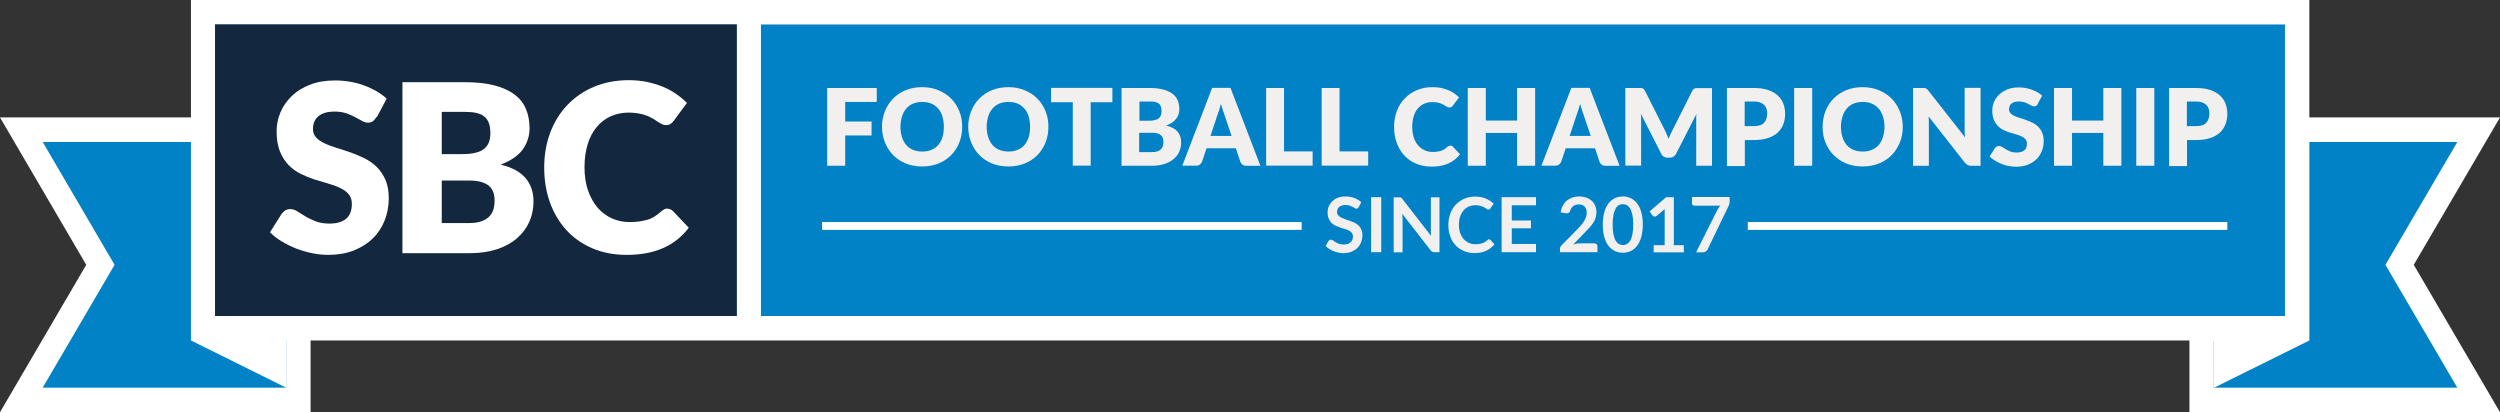 <?xml version="1.0" encoding="UTF-8"?>
<svg xmlns="http://www.w3.org/2000/svg" width="188" height="31" viewBox="0 0 188 31" fill="none">
  <rect x="0" y="0" width="188" height="31" fill="#333333" stroke="none"/>
  <g id="SBC Football Championship horizontal 1" clip-path="url(#clip0_9630_26763)">
    <g id="ON WHITE">
      <g id="Group">
        <g id="Group_2">
          <g id="Group_3">
            <path id="Vector" d="M1.611 30.08L7.556 19.914L1.611 9.759H22.445V30.08H1.611Z" fill="#0282C6"></path>
            <path id="Vector_2" d="M21.522 10.679V29.151H3.211L8.615 19.915L3.211 10.679H21.522ZM23.356 8.83H0L1.632 11.62L6.485 19.915L1.632 28.21L0 31H23.356V8.83Z" fill="white"></path>
          </g>
          <g id="Group_4">
            <path id="Vector_3" d="M186.4 30.08L180.444 19.914L186.4 9.759H165.566V30.08H186.4Z" fill="#0282C6"></path>
            <path id="Vector_4" d="M166.478 10.679H184.789L179.385 19.915L184.789 29.151H166.478V10.679ZM164.645 8.83V10.679V29.151V31H166.478H184.789H188L186.368 28.21L181.515 19.915L186.368 11.62L188 8.83H184.789H166.478H164.645Z" fill="white"></path>
          </g>
          <g id="Group_5">
            <path id="Vector_5" d="M172.741 0.919H15.26V24.682H172.741V0.919Z" fill="#0282C6"></path>
            <path id="Vector_6" d="M171.83 1.839V23.763H16.171V1.839H171.83ZM173.652 0H14.359V25.602L21.534 29.161V25.602H166.489V29.161L173.663 25.602V0H173.652Z" fill="white"></path>
          </g>
        </g>
        <g id="Group_6">
          <g id="Group_7">
            <path id="Vector_7" d="M63.559 7.655V9.141H65.541V10.188H63.559V12.465H62.203V6.618H65.933V7.666H63.549L63.559 7.655Z" fill="#F1F0EF"></path>
            <path id="Vector_8" d="M72.356 9.536C72.356 9.964 72.282 10.348 72.144 10.712C71.996 11.075 71.794 11.396 71.529 11.663C71.264 11.931 70.946 12.144 70.576 12.294C70.205 12.444 69.791 12.518 69.346 12.518C68.901 12.518 68.488 12.444 68.117 12.294C67.746 12.144 67.428 11.931 67.163 11.663C66.898 11.396 66.697 11.075 66.549 10.712C66.4 10.348 66.326 9.953 66.326 9.536C66.326 9.119 66.4 8.724 66.549 8.36C66.697 7.997 66.898 7.676 67.163 7.409C67.428 7.142 67.746 6.928 68.117 6.778C68.488 6.629 68.901 6.554 69.346 6.554C69.791 6.554 70.205 6.629 70.576 6.789C70.946 6.939 71.264 7.152 71.529 7.42C71.794 7.687 71.996 8.008 72.144 8.371C72.292 8.734 72.356 9.13 72.356 9.547V9.536ZM70.978 9.536C70.978 9.248 70.936 8.991 70.872 8.756C70.798 8.521 70.692 8.328 70.554 8.168C70.417 8.008 70.247 7.879 70.046 7.794C69.844 7.708 69.611 7.665 69.357 7.665C69.103 7.665 68.869 7.708 68.657 7.794C68.446 7.879 68.287 8.008 68.149 8.168C68.011 8.328 67.905 8.521 67.831 8.756C67.757 8.991 67.714 9.248 67.714 9.536C67.714 9.825 67.757 10.092 67.831 10.316C67.905 10.552 68.011 10.744 68.149 10.904C68.287 11.065 68.456 11.182 68.657 11.268C68.859 11.353 69.092 11.396 69.357 11.396C69.622 11.396 69.844 11.353 70.046 11.268C70.247 11.182 70.417 11.065 70.554 10.904C70.692 10.744 70.798 10.552 70.872 10.316C70.946 10.081 70.978 9.825 70.978 9.536Z" fill="#F1F0EF"></path>
            <path id="Vector_9" d="M78.84 9.536C78.84 9.964 78.766 10.348 78.628 10.712C78.48 11.075 78.279 11.396 78.014 11.663C77.749 11.931 77.431 12.144 77.06 12.294C76.689 12.444 76.276 12.518 75.831 12.518C75.386 12.518 74.972 12.444 74.601 12.294C74.231 12.144 73.913 11.931 73.648 11.663C73.383 11.396 73.181 11.075 73.033 10.712C72.885 10.348 72.811 9.953 72.811 9.536C72.811 9.119 72.885 8.724 73.033 8.36C73.181 7.997 73.383 7.676 73.648 7.409C73.913 7.142 74.231 6.928 74.601 6.778C74.972 6.629 75.386 6.554 75.831 6.554C76.276 6.554 76.689 6.629 77.06 6.789C77.431 6.939 77.749 7.152 78.014 7.42C78.279 7.687 78.48 8.008 78.628 8.371C78.777 8.734 78.84 9.13 78.84 9.547V9.536ZM77.463 9.536C77.463 9.248 77.42 8.991 77.357 8.756C77.282 8.521 77.177 8.328 77.039 8.168C76.901 8.008 76.731 7.879 76.53 7.794C76.329 7.708 76.096 7.665 75.841 7.665C75.587 7.665 75.354 7.708 75.142 7.794C74.93 7.879 74.771 8.008 74.633 8.168C74.496 8.328 74.389 8.521 74.315 8.756C74.241 8.991 74.199 9.248 74.199 9.536C74.199 9.825 74.241 10.092 74.315 10.316C74.389 10.552 74.496 10.744 74.633 10.904C74.771 11.065 74.941 11.182 75.142 11.268C75.343 11.353 75.576 11.396 75.841 11.396C76.106 11.396 76.329 11.353 76.53 11.268C76.731 11.182 76.901 11.065 77.039 10.904C77.177 10.744 77.282 10.552 77.357 10.316C77.431 10.081 77.463 9.825 77.463 9.536Z" fill="#F1F0EF"></path>
            <path id="Vector_10" d="M83.651 7.688H82.019V12.456H80.673V7.688H79.041V6.608H83.651V7.688Z" fill="#F1F0EF"></path>
            <path id="Vector_11" d="M86.47 6.618C86.873 6.618 87.212 6.661 87.487 6.736C87.773 6.811 87.996 6.917 88.176 7.056C88.356 7.195 88.483 7.356 88.568 7.559C88.653 7.762 88.685 7.976 88.685 8.211C88.685 8.339 88.663 8.467 88.632 8.585C88.6 8.703 88.536 8.82 88.451 8.927C88.367 9.034 88.271 9.13 88.144 9.216C88.017 9.301 87.869 9.376 87.699 9.44C88.081 9.536 88.367 9.686 88.547 9.889C88.727 10.103 88.822 10.37 88.822 10.702C88.822 10.947 88.78 11.183 88.685 11.396C88.589 11.61 88.451 11.803 88.261 11.952C88.081 12.113 87.847 12.241 87.582 12.326C87.307 12.412 87 12.465 86.65 12.465H84.34V6.618H86.47ZM85.686 7.634V9.077H86.385C86.533 9.077 86.671 9.077 86.788 9.045C86.904 9.013 87.01 8.981 87.095 8.927C87.18 8.874 87.243 8.799 87.286 8.703C87.328 8.606 87.349 8.489 87.349 8.35C87.349 8.211 87.328 8.093 87.296 8.008C87.265 7.922 87.212 7.837 87.137 7.783C87.063 7.73 86.978 7.687 86.862 7.666C86.756 7.644 86.618 7.634 86.47 7.634H85.686ZM86.629 11.439C86.809 11.439 86.947 11.418 87.063 11.375C87.18 11.332 87.265 11.268 87.328 11.193C87.392 11.118 87.434 11.044 87.455 10.947C87.477 10.851 87.487 10.766 87.487 10.669C87.487 10.563 87.477 10.466 87.445 10.381C87.413 10.295 87.371 10.221 87.296 10.167C87.233 10.114 87.137 10.06 87.031 10.028C86.915 9.996 86.777 9.985 86.608 9.985H85.665V11.439H86.608H86.629Z" fill="#F1F0EF"></path>
            <path id="Vector_12" d="M94.758 12.466H93.719C93.603 12.466 93.507 12.434 93.433 12.381C93.359 12.327 93.306 12.252 93.274 12.167L92.935 11.152H90.731L90.392 12.167C90.36 12.242 90.307 12.306 90.233 12.37C90.159 12.434 90.063 12.456 89.957 12.456H88.908L91.155 6.608H92.532L94.779 12.456L94.758 12.466ZM92.617 10.232L92.077 8.629C92.034 8.522 91.992 8.404 91.95 8.265C91.907 8.126 91.865 7.977 91.812 7.816C91.769 7.977 91.727 8.126 91.685 8.265C91.642 8.404 91.6 8.522 91.557 8.629L91.028 10.222H92.617V10.232Z" fill="#F1F0EF"></path>
            <path id="Vector_13" d="M98.71 11.375V12.455H95.213V6.618H96.559V11.386H98.71V11.375Z" fill="#F1F0EF"></path>
            <path id="Vector_14" d="M102.886 11.375V12.455H99.389V6.618H100.734V11.386H102.886V11.375Z" fill="#F1F0EF"></path>
            <path id="Vector_15" d="M109.073 10.947C109.073 10.947 109.136 10.947 109.168 10.969C109.2 10.979 109.232 11.001 109.263 11.033L109.793 11.599C109.56 11.909 109.263 12.134 108.914 12.294C108.564 12.454 108.151 12.529 107.663 12.529C107.218 12.529 106.826 12.454 106.477 12.305C106.127 12.155 105.83 11.941 105.586 11.674C105.343 11.407 105.162 11.097 105.025 10.723C104.898 10.359 104.834 9.964 104.834 9.536C104.834 9.109 104.908 8.702 105.046 8.339C105.184 7.975 105.385 7.655 105.639 7.398C105.894 7.131 106.201 6.928 106.551 6.778C106.9 6.629 107.292 6.554 107.727 6.554C107.949 6.554 108.151 6.575 108.342 6.607C108.532 6.65 108.712 6.703 108.882 6.768C109.052 6.832 109.2 6.917 109.348 7.013C109.486 7.11 109.613 7.216 109.719 7.323L109.263 7.933C109.263 7.933 109.2 8.008 109.158 8.04C109.115 8.072 109.062 8.082 108.988 8.082C108.946 8.082 108.893 8.072 108.85 8.05C108.808 8.029 108.765 8.008 108.712 7.975C108.659 7.943 108.617 7.911 108.554 7.879C108.49 7.847 108.426 7.815 108.352 7.783C108.278 7.751 108.183 7.73 108.077 7.708C107.971 7.687 107.854 7.676 107.706 7.676C107.483 7.676 107.282 7.719 107.091 7.804C106.9 7.89 106.752 8.008 106.614 8.168C106.477 8.328 106.381 8.521 106.307 8.756C106.233 8.991 106.201 9.248 106.201 9.547C106.201 9.846 106.243 10.113 106.318 10.348C106.392 10.584 106.508 10.776 106.646 10.937C106.784 11.097 106.953 11.214 107.134 11.3C107.324 11.385 107.515 11.428 107.727 11.428C107.854 11.428 107.96 11.428 108.066 11.407C108.161 11.396 108.257 11.375 108.352 11.343C108.437 11.311 108.522 11.278 108.596 11.236C108.67 11.193 108.755 11.129 108.829 11.054C108.861 11.033 108.893 11.001 108.935 10.99C108.977 10.969 109.009 10.969 109.052 10.969L109.073 10.947Z" fill="#F1F0EF"></path>
            <path id="Vector_16" d="M115.442 6.618V12.465H114.086V9.996H111.733V12.465H110.377V6.618H111.733V9.066H114.086V6.618H115.442Z" fill="#F1F0EF"></path>
            <path id="Vector_17" d="M121.767 12.466H120.729C120.612 12.466 120.517 12.434 120.443 12.381C120.369 12.327 120.316 12.252 120.284 12.167L119.945 11.152H117.741L117.402 12.167C117.37 12.242 117.317 12.306 117.243 12.37C117.168 12.434 117.073 12.456 116.967 12.456H115.918L118.165 6.608H119.542L121.789 12.456L121.767 12.466ZM119.627 10.232L119.086 8.629C119.044 8.522 119.002 8.404 118.959 8.265C118.917 8.126 118.875 7.977 118.822 7.816C118.779 7.977 118.737 8.126 118.694 8.265C118.652 8.404 118.61 8.522 118.567 8.629L118.037 10.222H119.627V10.232Z" fill="#F1F0EF"></path>
            <path id="Vector_18" d="M128.742 6.618V12.465H127.555V9.098C127.555 9.023 127.555 8.938 127.555 8.842C127.555 8.756 127.555 8.66 127.576 8.564L126.04 11.568C125.997 11.664 125.923 11.728 125.849 11.781C125.764 11.835 125.679 11.856 125.573 11.856H125.393C125.287 11.856 125.202 11.835 125.118 11.781C125.033 11.739 124.969 11.664 124.927 11.568L123.39 8.553C123.39 8.649 123.401 8.745 123.411 8.831C123.411 8.927 123.411 9.013 123.411 9.087V12.455H122.225V6.618H123.253C123.305 6.618 123.358 6.618 123.401 6.618C123.443 6.618 123.486 6.629 123.517 6.64C123.549 6.65 123.581 6.672 123.613 6.704C123.645 6.736 123.666 6.768 123.698 6.821L125.192 9.782C125.245 9.889 125.298 9.985 125.34 10.103C125.393 10.21 125.435 10.328 125.478 10.445C125.52 10.328 125.573 10.21 125.616 10.103C125.669 9.985 125.722 9.879 125.775 9.782L127.258 6.832C127.258 6.832 127.311 6.746 127.343 6.714C127.375 6.682 127.407 6.661 127.438 6.65C127.47 6.64 127.512 6.629 127.555 6.629C127.597 6.629 127.65 6.629 127.703 6.629H128.731L128.742 6.618Z" fill="#F1F0EF"></path>
            <path id="Vector_19" d="M131.91 6.618C132.324 6.618 132.673 6.672 132.96 6.768C133.246 6.864 133.489 7.003 133.68 7.174C133.871 7.345 134.009 7.548 134.104 7.783C134.189 8.019 134.242 8.264 134.242 8.542C134.242 8.831 134.199 9.098 134.104 9.344C134.009 9.59 133.871 9.793 133.68 9.975C133.489 10.146 133.246 10.285 132.949 10.381C132.652 10.477 132.313 10.531 131.91 10.531H131.211V12.487H129.865V6.618H131.91ZM131.91 9.483C132.26 9.483 132.514 9.397 132.663 9.226C132.811 9.055 132.896 8.82 132.896 8.521C132.896 8.393 132.875 8.264 132.832 8.157C132.79 8.051 132.737 7.954 132.652 7.88C132.567 7.805 132.472 7.741 132.345 7.698C132.218 7.655 132.08 7.634 131.9 7.634H131.2V9.483H131.9H131.91Z" fill="#F1F0EF"></path>
            <path id="Vector_20" d="M136.276 12.465H134.92V6.618H136.276V12.465Z" fill="#F1F0EF"></path>
            <path id="Vector_21" d="M143.09 9.536C143.09 9.964 143.016 10.348 142.868 10.712C142.719 11.075 142.518 11.396 142.253 11.663C141.988 11.931 141.67 12.144 141.299 12.294C140.928 12.444 140.515 12.518 140.07 12.518C139.625 12.518 139.212 12.444 138.841 12.294C138.47 12.144 138.152 11.931 137.887 11.663C137.622 11.396 137.421 11.075 137.272 10.712C137.124 10.348 137.061 9.953 137.061 9.536C137.061 9.119 137.135 8.724 137.272 8.36C137.421 7.997 137.622 7.676 137.887 7.409C138.152 7.142 138.47 6.928 138.841 6.778C139.212 6.629 139.625 6.554 140.07 6.554C140.515 6.554 140.928 6.629 141.299 6.789C141.67 6.939 141.988 7.152 142.253 7.42C142.518 7.687 142.719 8.008 142.868 8.371C143.016 8.734 143.09 9.13 143.09 9.547V9.536ZM141.713 9.536C141.713 9.248 141.67 8.991 141.596 8.756C141.522 8.521 141.416 8.328 141.278 8.168C141.14 8.008 140.971 7.879 140.769 7.794C140.568 7.708 140.335 7.665 140.081 7.665C139.826 7.665 139.593 7.708 139.381 7.794C139.169 7.879 139.01 8.008 138.873 8.168C138.735 8.328 138.629 8.521 138.555 8.756C138.481 8.991 138.438 9.248 138.438 9.536C138.438 9.825 138.481 10.092 138.555 10.316C138.629 10.552 138.735 10.744 138.873 10.904C139.01 11.065 139.18 11.182 139.381 11.268C139.583 11.353 139.816 11.396 140.081 11.396C140.346 11.396 140.568 11.353 140.769 11.268C140.971 11.182 141.14 11.065 141.278 10.904C141.416 10.744 141.522 10.552 141.596 10.316C141.67 10.081 141.713 9.825 141.713 9.536Z" fill="#F1F0EF"></path>
            <path id="Vector_22" d="M148.939 6.619V12.466H148.24C148.134 12.466 148.049 12.445 147.975 12.413C147.901 12.381 147.837 12.317 147.763 12.242L145.029 8.757C145.04 8.864 145.05 8.96 145.05 9.056C145.05 9.153 145.05 9.249 145.05 9.334V12.466H143.863V6.619H144.573C144.626 6.619 144.679 6.619 144.722 6.619C144.764 6.619 144.796 6.63 144.828 6.651C144.859 6.662 144.891 6.683 144.923 6.715C144.955 6.737 144.987 6.779 145.018 6.822L147.774 10.328C147.763 10.222 147.752 10.104 147.742 9.997C147.742 9.89 147.742 9.794 147.742 9.698V6.608H148.929L148.939 6.619Z" fill="#F1F0EF"></path>
            <path id="Vector_23" d="M153.263 7.804C153.22 7.868 153.178 7.91 153.135 7.953C153.093 7.985 153.04 7.996 152.966 7.996C152.902 7.996 152.839 7.975 152.764 7.942C152.69 7.9 152.616 7.857 152.521 7.814C152.436 7.761 152.33 7.718 152.213 7.686C152.097 7.654 151.97 7.632 151.821 7.632C151.567 7.632 151.376 7.686 151.26 7.793C151.133 7.9 151.08 8.049 151.08 8.231C151.08 8.349 151.122 8.445 151.196 8.52C151.27 8.595 151.366 8.669 151.493 8.723C151.609 8.776 151.747 8.83 151.906 8.872C152.065 8.915 152.224 8.969 152.383 9.033C152.542 9.086 152.701 9.161 152.86 9.236C153.019 9.311 153.157 9.418 153.273 9.535C153.39 9.653 153.496 9.802 153.57 9.974C153.644 10.145 153.686 10.358 153.686 10.594C153.686 10.861 153.644 11.117 153.549 11.352C153.453 11.588 153.326 11.791 153.146 11.973C152.966 12.143 152.754 12.283 152.489 12.389C152.235 12.486 151.938 12.539 151.609 12.539C151.429 12.539 151.249 12.518 151.058 12.486C150.868 12.454 150.687 12.4 150.518 12.325C150.338 12.261 150.179 12.176 150.02 12.079C149.861 11.983 149.734 11.876 149.617 11.769L150.02 11.139C150.02 11.139 150.094 11.053 150.147 11.021C150.2 10.989 150.253 10.978 150.317 10.978C150.401 10.978 150.476 11 150.56 11.053C150.645 11.107 150.73 11.16 150.836 11.224C150.942 11.288 151.058 11.342 151.186 11.395C151.313 11.449 151.472 11.47 151.652 11.47C151.896 11.47 152.086 11.417 152.224 11.31C152.362 11.203 152.425 11.032 152.425 10.797C152.425 10.658 152.383 10.551 152.309 10.465C152.235 10.38 152.139 10.305 152.012 10.252C151.896 10.198 151.758 10.145 151.599 10.102C151.44 10.059 151.291 10.016 151.122 9.963C150.963 9.909 150.804 9.845 150.645 9.77C150.497 9.696 150.359 9.589 150.232 9.471C150.115 9.343 150.009 9.193 149.935 9.001C149.861 8.808 149.819 8.584 149.819 8.317C149.819 8.092 149.861 7.878 149.946 7.675C150.03 7.472 150.158 7.28 150.327 7.119C150.497 6.959 150.709 6.831 150.952 6.724C151.196 6.628 151.482 6.574 151.8 6.574C151.98 6.574 152.15 6.585 152.319 6.617C152.489 6.649 152.648 6.681 152.796 6.745C152.945 6.809 153.093 6.863 153.22 6.938C153.347 7.012 153.474 7.098 153.57 7.194L153.231 7.825L153.263 7.804Z" fill="#F1F0EF"></path>
            <path id="Vector_24" d="M159.526 6.618V12.465H158.17V9.996H155.817V12.465H154.461V6.618H155.817V9.066H158.17V6.618H159.526Z" fill="#F1F0EF"></path>
            <path id="Vector_25" d="M162.005 12.465H160.648V6.618H162.005V12.465Z" fill="#F1F0EF"></path>
            <path id="Vector_26" d="M165.162 6.618C165.576 6.618 165.925 6.672 166.212 6.768C166.498 6.864 166.741 7.003 166.932 7.174C167.123 7.345 167.261 7.548 167.356 7.783C167.441 8.019 167.494 8.264 167.494 8.542C167.494 8.831 167.451 9.098 167.356 9.344C167.261 9.59 167.123 9.793 166.932 9.975C166.741 10.146 166.498 10.285 166.201 10.381C165.904 10.477 165.565 10.531 165.162 10.531H164.463V12.487H163.117V6.618H165.162ZM165.162 9.483C165.512 9.483 165.766 9.397 165.915 9.226C166.063 9.055 166.148 8.82 166.148 8.521C166.148 8.393 166.127 8.264 166.084 8.157C166.042 8.051 165.989 7.954 165.904 7.88C165.819 7.805 165.724 7.741 165.597 7.698C165.47 7.655 165.332 7.634 165.152 7.634H164.452V9.483H165.152H165.162Z" fill="#F1F0EF"></path>
          </g>
          <g id="Group_8">
            <path id="Vector_27" d="M102.176 15.575C102.176 15.575 102.133 15.639 102.102 15.661C102.08 15.682 102.049 15.693 102.006 15.693C101.964 15.693 101.921 15.682 101.879 15.65C101.837 15.618 101.773 15.586 101.71 15.554C101.646 15.522 101.572 15.49 101.487 15.458C101.402 15.425 101.296 15.415 101.18 15.415C101.074 15.415 100.978 15.425 100.904 15.458C100.83 15.479 100.756 15.522 100.703 15.565C100.65 15.607 100.607 15.661 100.586 15.725C100.554 15.789 100.544 15.864 100.544 15.939C100.544 16.035 100.576 16.12 100.629 16.184C100.682 16.249 100.756 16.302 100.841 16.355C100.925 16.398 101.031 16.441 101.148 16.484C101.264 16.516 101.381 16.559 101.498 16.601C101.614 16.644 101.731 16.687 101.847 16.74C101.964 16.794 102.059 16.869 102.155 16.943C102.239 17.029 102.314 17.125 102.367 17.253C102.42 17.371 102.451 17.521 102.451 17.692C102.451 17.873 102.42 18.055 102.356 18.215C102.292 18.376 102.197 18.526 102.08 18.643C101.964 18.761 101.805 18.857 101.635 18.932C101.455 18.996 101.254 19.039 101.031 19.039C100.904 19.039 100.777 19.028 100.65 18.996C100.523 18.974 100.406 18.932 100.29 18.889C100.173 18.846 100.067 18.782 99.961 18.718C99.855 18.654 99.77 18.579 99.686 18.493L99.908 18.119C99.908 18.119 99.951 18.066 99.982 18.055C100.014 18.034 100.046 18.023 100.078 18.023C100.12 18.023 100.173 18.044 100.237 18.076C100.29 18.119 100.353 18.162 100.427 18.205C100.502 18.248 100.586 18.301 100.692 18.333C100.798 18.365 100.915 18.387 101.053 18.387C101.275 18.387 101.434 18.333 101.561 18.226C101.678 18.119 101.741 17.97 101.741 17.777C101.741 17.67 101.71 17.585 101.657 17.51C101.604 17.446 101.529 17.382 101.445 17.339C101.36 17.296 101.254 17.253 101.137 17.221C101.021 17.189 100.904 17.157 100.788 17.114C100.671 17.072 100.554 17.029 100.438 16.976C100.321 16.922 100.226 16.847 100.131 16.762C100.046 16.676 99.972 16.569 99.919 16.441C99.866 16.313 99.834 16.152 99.834 15.96C99.834 15.81 99.866 15.661 99.919 15.522C99.982 15.383 100.067 15.255 100.184 15.137C100.3 15.03 100.438 14.934 100.607 14.87C100.777 14.806 100.968 14.773 101.18 14.773C101.423 14.773 101.646 14.816 101.847 14.891C102.049 14.966 102.229 15.073 102.367 15.212L102.176 15.575Z" fill="#F1F0EF"></path>
            <path id="Vector_28" d="M103.87 18.965H103.107V14.828H103.87V18.965Z" fill="#F1F0EF"></path>
            <path id="Vector_29" d="M108.249 14.828V18.965H107.857C107.793 18.965 107.751 18.965 107.708 18.933C107.666 18.912 107.623 18.88 107.592 18.837L105.451 16.079C105.462 16.207 105.472 16.325 105.472 16.432V18.976H104.805V14.839H105.207C105.207 14.839 105.271 14.839 105.292 14.839C105.313 14.839 105.335 14.839 105.356 14.86C105.377 14.86 105.388 14.882 105.409 14.903C105.43 14.924 105.44 14.946 105.462 14.967L107.613 17.736C107.613 17.672 107.613 17.607 107.602 17.533C107.602 17.468 107.602 17.404 107.602 17.351V14.839H108.27L108.249 14.828Z" fill="#F1F0EF"></path>
            <path id="Vector_30" d="M111.979 17.991C111.979 17.991 112.053 18.012 112.084 18.044L112.381 18.376C112.212 18.579 112.01 18.739 111.767 18.857C111.523 18.974 111.237 19.028 110.887 19.028C110.58 19.028 110.304 18.974 110.071 18.868C109.827 18.761 109.615 18.622 109.446 18.429C109.276 18.248 109.139 18.023 109.054 17.756C108.958 17.499 108.916 17.211 108.916 16.911C108.916 16.612 108.969 16.313 109.064 16.056C109.16 15.8 109.298 15.575 109.478 15.383C109.658 15.201 109.87 15.051 110.113 14.944C110.357 14.838 110.633 14.784 110.94 14.784C111.247 14.784 111.502 14.838 111.735 14.934C111.968 15.03 112.159 15.158 112.328 15.319L112.074 15.671C112.074 15.671 112.042 15.714 112.021 15.736C112 15.757 111.968 15.757 111.926 15.757C111.894 15.757 111.873 15.757 111.841 15.736C111.809 15.714 111.777 15.704 111.745 15.671C111.714 15.65 111.671 15.618 111.618 15.597C111.576 15.565 111.512 15.543 111.449 15.522C111.385 15.5 111.311 15.479 111.237 15.458C111.152 15.436 111.057 15.436 110.951 15.436C110.77 15.436 110.601 15.468 110.453 15.533C110.304 15.597 110.166 15.693 110.06 15.821C109.955 15.949 109.87 16.099 109.806 16.281C109.743 16.462 109.711 16.666 109.711 16.901C109.711 17.136 109.743 17.339 109.806 17.521C109.87 17.703 109.955 17.852 110.071 17.98C110.188 18.109 110.315 18.194 110.463 18.269C110.612 18.333 110.781 18.365 110.951 18.365C111.057 18.365 111.152 18.365 111.237 18.344C111.322 18.333 111.396 18.312 111.47 18.29C111.544 18.269 111.608 18.237 111.671 18.194C111.735 18.151 111.798 18.109 111.862 18.044C111.883 18.023 111.904 18.012 111.926 18.002C111.947 17.991 111.968 17.991 111.989 17.991H111.979Z" fill="#F1F0EF"></path>
            <path id="Vector_31" d="M113.685 15.437V16.581H115.126V17.169H113.685V18.345H115.508V18.965H112.922V14.828H115.508V15.437H113.685Z" fill="#F1F0EF"></path>
            <path id="Vector_32" d="M119.884 18.301C119.958 18.301 120.021 18.322 120.064 18.365C120.106 18.408 120.127 18.461 120.127 18.536V18.964H117.309V18.729C117.309 18.729 117.309 18.632 117.34 18.579C117.362 18.526 117.393 18.483 117.436 18.44L118.676 17.179C118.782 17.072 118.877 16.965 118.951 16.869C119.036 16.772 119.099 16.676 119.152 16.58C119.205 16.484 119.248 16.388 119.28 16.291C119.311 16.195 119.322 16.088 119.322 15.981C119.322 15.885 119.311 15.8 119.28 15.725C119.248 15.65 119.205 15.586 119.163 15.532C119.121 15.479 119.046 15.447 118.972 15.415C118.898 15.383 118.813 15.372 118.729 15.372C118.644 15.372 118.57 15.383 118.495 15.404C118.421 15.425 118.358 15.458 118.305 15.5C118.252 15.543 118.199 15.597 118.167 15.65C118.125 15.703 118.103 15.768 118.082 15.842C118.05 15.928 118.008 15.992 117.955 16.013C117.902 16.046 117.828 16.046 117.732 16.035L117.362 15.971C117.393 15.768 117.446 15.597 117.531 15.447C117.616 15.297 117.711 15.169 117.838 15.073C117.966 14.976 118.103 14.902 118.262 14.848C118.421 14.795 118.591 14.773 118.771 14.773C118.951 14.773 119.131 14.806 119.29 14.859C119.449 14.912 119.576 14.998 119.693 15.094C119.809 15.19 119.894 15.319 119.958 15.468C120.021 15.618 120.053 15.778 120.053 15.949C120.053 16.099 120.032 16.238 119.99 16.377C119.947 16.516 119.884 16.633 119.809 16.751C119.735 16.869 119.651 16.986 119.545 17.093C119.439 17.2 119.343 17.318 119.227 17.435L118.305 18.387C118.389 18.365 118.485 18.344 118.57 18.322C118.654 18.301 118.739 18.301 118.824 18.301H119.873H119.884Z" fill="#F1F0EF"></path>
            <path id="Vector_33" d="M123.539 16.89C123.539 17.253 123.496 17.563 123.422 17.831C123.348 18.098 123.242 18.312 123.104 18.493C122.967 18.665 122.808 18.793 122.627 18.878C122.447 18.964 122.246 19.006 122.034 19.006C121.822 19.006 121.621 18.964 121.441 18.878C121.26 18.793 121.102 18.665 120.964 18.493C120.826 18.322 120.72 18.098 120.646 17.831C120.572 17.563 120.529 17.253 120.529 16.89C120.529 16.526 120.572 16.216 120.646 15.949C120.72 15.682 120.826 15.468 120.964 15.287C121.102 15.116 121.26 14.987 121.441 14.902C121.621 14.816 121.822 14.773 122.034 14.773C122.246 14.773 122.447 14.816 122.627 14.902C122.808 14.987 122.977 15.116 123.104 15.287C123.242 15.458 123.348 15.682 123.422 15.949C123.496 16.216 123.539 16.526 123.539 16.89ZM122.818 16.89C122.818 16.591 122.797 16.345 122.755 16.142C122.712 15.949 122.649 15.789 122.585 15.671C122.511 15.554 122.426 15.468 122.331 15.425C122.235 15.383 122.14 15.351 122.034 15.351C121.928 15.351 121.833 15.372 121.748 15.425C121.653 15.468 121.568 15.554 121.504 15.671C121.441 15.789 121.377 15.939 121.335 16.142C121.292 16.334 121.271 16.591 121.271 16.89C121.271 17.189 121.292 17.435 121.335 17.638C121.377 17.831 121.43 17.991 121.504 18.109C121.578 18.226 121.663 18.312 121.748 18.355C121.843 18.397 121.939 18.429 122.034 18.429C122.129 18.429 122.235 18.408 122.331 18.355C122.426 18.312 122.511 18.226 122.585 18.109C122.659 17.991 122.712 17.841 122.755 17.638C122.797 17.446 122.818 17.189 122.818 16.89Z" fill="#F1F0EF"></path>
            <path id="Vector_34" d="M126.624 18.441V18.976H124.356V18.441H125.183V16.025C125.183 15.929 125.183 15.833 125.183 15.726L124.589 16.229C124.589 16.229 124.526 16.271 124.494 16.282C124.462 16.282 124.43 16.282 124.399 16.282C124.367 16.282 124.346 16.271 124.324 16.25C124.303 16.239 124.282 16.218 124.271 16.207L124.049 15.897L125.299 14.828H125.872V18.441H126.613H126.624Z" fill="#F1F0EF"></path>
            <path id="Vector_35" d="M130.068 14.826V15.136C130.068 15.232 130.068 15.296 130.036 15.361C130.004 15.425 129.993 15.467 129.983 15.5L128.425 18.728C128.393 18.792 128.351 18.856 128.287 18.899C128.234 18.942 128.15 18.974 128.054 18.974H127.546L129.135 15.81C129.167 15.745 129.209 15.681 129.241 15.628C129.273 15.574 129.315 15.521 129.358 15.467H127.397C127.397 15.467 127.312 15.446 127.281 15.414C127.249 15.382 127.238 15.339 127.238 15.296V14.815H130.068V14.826Z" fill="#F1F0EF"></path>
          </g>
          <g id="Group_9">
            <path id="Vector_36" d="M97.884 16.698H61.822V17.286H97.884" fill="white"></path>
            <path id="Vector_37" d="M167.495 16.698H131.434V17.286H167.495" fill="white"></path>
          </g>
        </g>
        <path id="Vector_38" d="M57.223 24.362V1.422L55.4 1.422V24.362H57.223Z" fill="white"></path>
        <path id="Vector_39" d="M55.402 1.84H16.172V23.764H55.402V1.84Z" fill="#13273F"></path>
        <g id="Group_10">
          <path id="Vector_40" d="M28.314 8.797C28.229 8.936 28.134 9.043 28.038 9.118C27.943 9.193 27.816 9.225 27.668 9.225C27.53 9.225 27.392 9.182 27.233 9.096C27.074 9.011 26.905 8.915 26.703 8.808C26.512 8.701 26.29 8.605 26.036 8.519C25.781 8.434 25.495 8.391 25.177 8.391C24.626 8.391 24.213 8.508 23.938 8.744C23.662 8.979 23.535 9.299 23.535 9.706C23.535 9.962 23.62 10.176 23.779 10.347C23.938 10.518 24.16 10.668 24.425 10.785C24.69 10.914 24.997 11.021 25.336 11.127C25.675 11.234 26.025 11.341 26.385 11.47C26.746 11.598 27.085 11.747 27.434 11.918C27.774 12.089 28.081 12.303 28.346 12.57C28.611 12.838 28.823 13.158 28.992 13.533C29.151 13.907 29.236 14.366 29.236 14.901C29.236 15.499 29.13 16.055 28.929 16.568C28.727 17.081 28.431 17.541 28.038 17.926C27.646 18.311 27.169 18.61 26.608 18.835C26.036 19.059 25.389 19.166 24.669 19.166C24.277 19.166 23.874 19.123 23.461 19.038C23.047 18.952 22.655 18.835 22.263 18.685C21.882 18.535 21.521 18.354 21.182 18.151C20.843 17.947 20.547 17.712 20.303 17.466L21.182 16.077C21.256 15.98 21.341 15.895 21.458 15.82C21.574 15.756 21.691 15.724 21.829 15.724C21.998 15.724 22.178 15.777 22.358 15.895C22.539 16.002 22.74 16.13 22.963 16.269C23.185 16.408 23.45 16.526 23.736 16.643C24.022 16.75 24.372 16.814 24.764 16.814C25.305 16.814 25.718 16.697 26.015 16.462C26.311 16.226 26.459 15.841 26.459 15.328C26.459 15.029 26.375 14.783 26.216 14.601C26.057 14.409 25.834 14.259 25.569 14.131C25.305 14.003 24.997 13.896 24.669 13.8C24.33 13.704 23.98 13.597 23.63 13.49C23.27 13.372 22.931 13.233 22.592 13.062C22.253 12.891 21.956 12.677 21.691 12.399C21.426 12.121 21.214 11.79 21.044 11.373C20.886 10.967 20.801 10.465 20.801 9.866C20.801 9.385 20.896 8.915 21.087 8.455C21.278 7.995 21.564 7.589 21.935 7.226C22.306 6.862 22.761 6.584 23.312 6.37C23.853 6.157 24.478 6.05 25.177 6.05C25.569 6.05 25.951 6.082 26.322 6.146C26.693 6.21 27.042 6.296 27.371 6.424C27.699 6.542 28.017 6.691 28.303 6.852C28.59 7.023 28.855 7.204 29.077 7.418L28.346 8.797H28.314Z" fill="white"></path>
          <path id="Vector_41" d="M30.264 19.029V6.18H34.947C35.827 6.18 36.579 6.265 37.194 6.426C37.809 6.586 38.317 6.821 38.709 7.12C39.102 7.42 39.388 7.783 39.557 8.211C39.737 8.638 39.822 9.119 39.822 9.643C39.822 9.932 39.78 10.21 39.695 10.477C39.61 10.744 39.483 11.001 39.313 11.236C39.144 11.471 38.911 11.685 38.635 11.877C38.36 12.07 38.031 12.23 37.65 12.38C38.487 12.583 39.112 12.914 39.515 13.384C39.917 13.844 40.119 14.443 40.119 15.159C40.119 15.704 40.013 16.217 39.801 16.688C39.589 17.158 39.282 17.564 38.879 17.917C38.476 18.27 37.978 18.537 37.385 18.74C36.791 18.932 36.113 19.039 35.35 19.039H30.264V19.029ZM33.22 11.589H34.757C35.085 11.589 35.382 11.567 35.636 11.514C35.891 11.46 36.124 11.386 36.304 11.268C36.484 11.15 36.632 10.99 36.728 10.787C36.823 10.584 36.876 10.327 36.876 10.007C36.876 9.686 36.834 9.451 36.76 9.248C36.685 9.045 36.569 8.884 36.41 8.756C36.251 8.628 36.05 8.542 35.806 8.489C35.562 8.435 35.276 8.414 34.947 8.414H33.22V11.589ZM33.22 13.577V16.773H35.297C35.689 16.773 36.007 16.72 36.251 16.623C36.495 16.527 36.696 16.399 36.834 16.239C36.971 16.078 37.067 15.897 37.12 15.704C37.173 15.501 37.194 15.298 37.194 15.095C37.194 14.86 37.162 14.646 37.099 14.464C37.035 14.272 36.929 14.122 36.781 13.983C36.632 13.855 36.431 13.759 36.187 13.684C35.944 13.609 35.636 13.577 35.265 13.577H33.199H33.22Z" fill="white"></path>
          <path id="Vector_42" d="M50.207 15.703C50.281 15.703 50.344 15.714 50.419 15.746C50.493 15.778 50.556 15.821 50.62 15.885L51.796 17.125C51.288 17.799 50.641 18.312 49.868 18.654C49.094 18.996 48.183 19.167 47.123 19.167C46.159 19.167 45.29 18.996 44.527 18.665C43.764 18.333 43.107 17.873 42.577 17.285C42.047 16.698 41.634 16.003 41.348 15.201C41.062 14.399 40.924 13.523 40.924 12.582C40.924 11.641 41.083 10.743 41.39 9.942C41.697 9.14 42.132 8.445 42.694 7.868C43.255 7.291 43.923 6.831 44.707 6.51C45.491 6.19 46.349 6.029 47.282 6.029C47.759 6.029 48.215 6.072 48.628 6.158C49.041 6.243 49.444 6.361 49.815 6.51C50.185 6.66 50.525 6.842 50.832 7.056C51.139 7.269 51.415 7.494 51.658 7.74L50.662 9.087C50.599 9.172 50.525 9.247 50.44 9.311C50.355 9.375 50.228 9.407 50.069 9.407C49.963 9.407 49.868 9.386 49.772 9.332C49.677 9.29 49.581 9.226 49.475 9.161C49.37 9.097 49.253 9.022 49.126 8.937C48.999 8.862 48.85 8.787 48.681 8.712C48.511 8.648 48.31 8.584 48.077 8.541C47.844 8.499 47.579 8.467 47.271 8.467C46.784 8.467 46.339 8.563 45.926 8.744C45.523 8.926 45.173 9.193 44.877 9.546C44.58 9.899 44.357 10.326 44.198 10.829C44.039 11.342 43.955 11.919 43.955 12.571C43.955 13.223 44.039 13.811 44.219 14.325C44.4 14.838 44.643 15.265 44.94 15.618C45.247 15.971 45.608 16.238 46.01 16.42C46.413 16.601 46.858 16.698 47.324 16.698C47.589 16.698 47.833 16.687 48.056 16.655C48.278 16.623 48.479 16.58 48.681 16.526C48.882 16.473 49.052 16.388 49.221 16.281C49.391 16.174 49.56 16.046 49.74 15.885C49.815 15.821 49.889 15.778 49.963 15.736C50.037 15.693 50.133 15.682 50.217 15.682L50.207 15.703Z" fill="white"></path>
        </g>
      </g>
    </g>
  </g>
  <defs>
    <clipPath id="clip0_9630_26763">
      <rect width="188" height="31" fill="white"></rect>
    </clipPath>
  </defs>
</svg>
